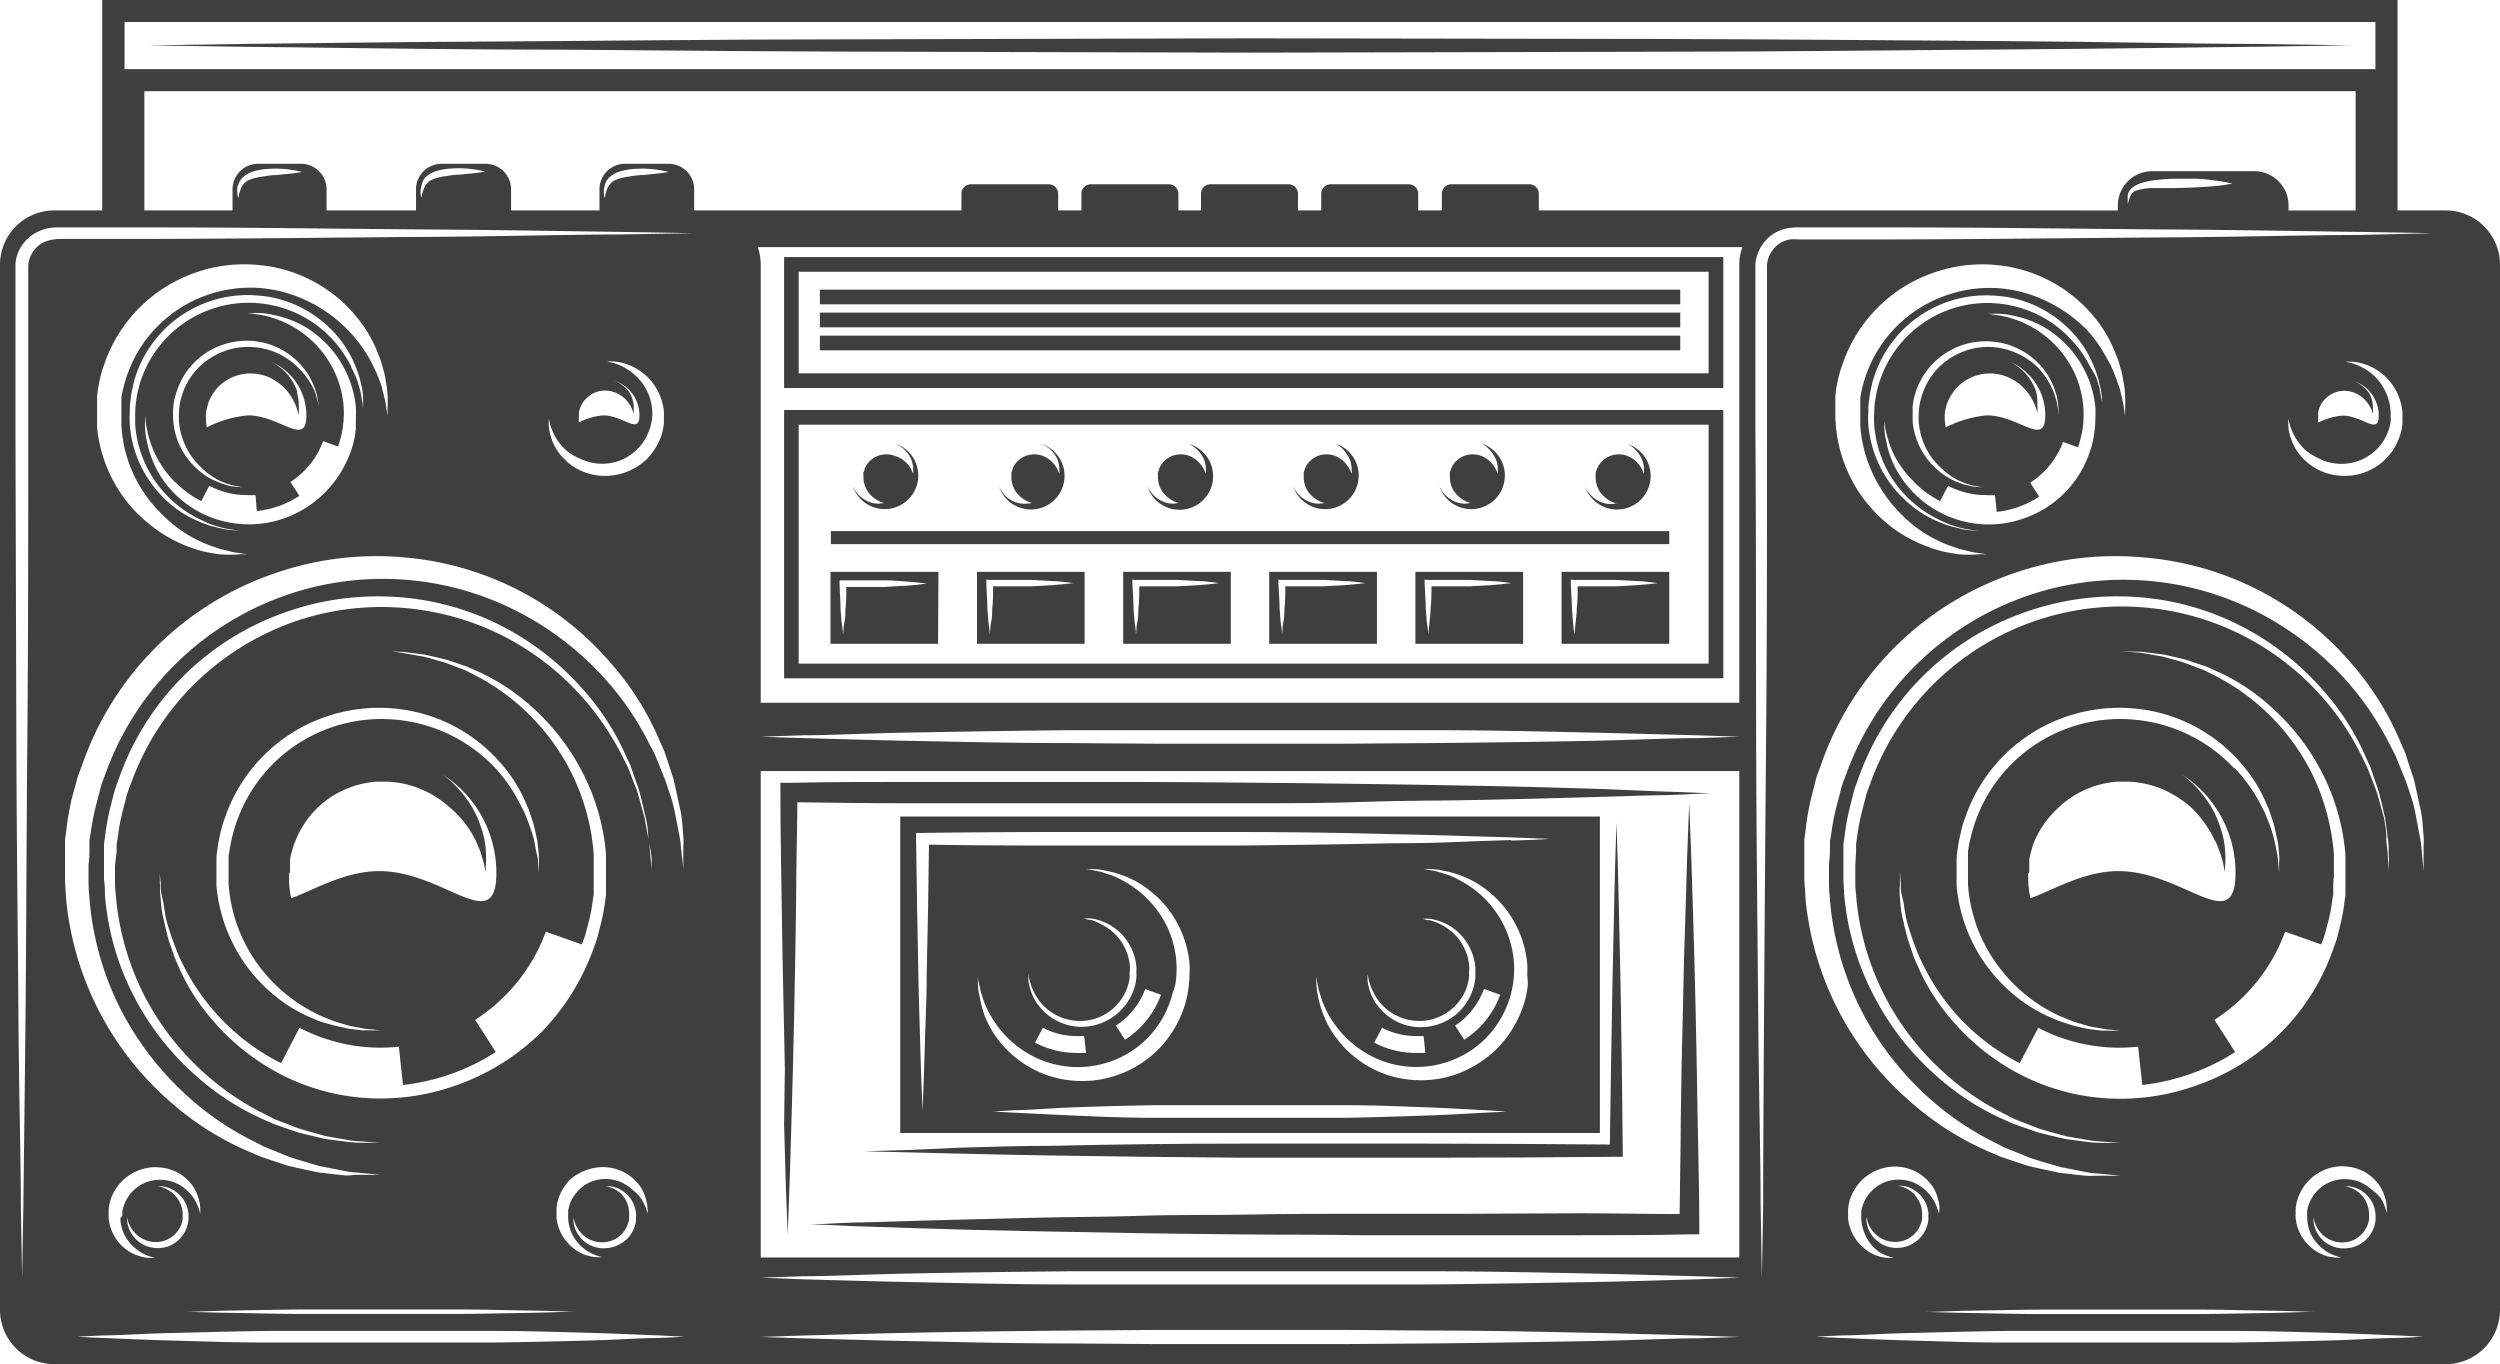 <?xml version="1.0"?>
<svg xmlns="http://www.w3.org/2000/svg" viewBox="0 0 195.67 106.77" width="195.67" height="106.77"><defs><style>.cls-1{fill:#3f3f3f;}</style></defs><g id="Calque_2" data-name="Calque 2"><g id="Layer_1" data-name="Layer 1"><path class="cls-1" d="M191.42,16.47h-3.77V0H8V16.47H4.25A4.25,4.25,0,0,0,0,20.72v81.8a4.25,4.25,0,0,0,4.25,4.25H191.42a4.25,4.25,0,0,0,4.25-4.25V20.72A4.25,4.25,0,0,0,191.42,16.47ZM9.75,1.72H185.92V5.41H9.75ZM11.3,7.14H184.37v9.33h-5.25v-.39a2.68,2.68,0,0,0-2.68-2.68h-8a2.68,2.68,0,0,0-2.68,2.68v.39H120.44v-1.3a.75.75,0,0,0-.74-.75h-6.1a.75.75,0,0,0-.75.75v1.3H111v-1.3a.75.75,0,0,0-.75-.75h-6.1a.75.75,0,0,0-.74.75v1.3h-1.82v-1.3a.75.75,0,0,0-.74-.75h-6.1a.75.75,0,0,0-.75.75v1.3H92.23v-1.3a.75.75,0,0,0-.75-.75h-6.1a.75.75,0,0,0-.74.75v1.3H82.82v-1.3a.75.75,0,0,0-.74-.75H76a.75.75,0,0,0-.75.75v1.3H54.33V14.82a2,2,0,0,0-2-2H48.92a2,2,0,0,0-2,2v1.65H40V14.82a2,2,0,0,0-2-2H34.56a2,2,0,0,0-2,2v1.65h-7V14.82a2,2,0,0,0-2-2H20.2a2,2,0,0,0-2,2v1.65H11.3ZM166.55,15.2a1,1,0,0,1,.4-.55,2.17,2.17,0,0,1,.7-.34,6.5,6.5,0,0,1,.79-.18,16,16,0,0,1,1.72-.14H171c.28,0,.56,0,.83,0,.54,0,1,.08,1.47.13a14.15,14.15,0,0,1,1.43.25,13.93,13.93,0,0,1-1.43.2c-.87.08-2,.13-3.15.15-.28,0-.57,0-.84,0s-.55,0-.81,0a4.14,4.14,0,0,0-1.34.21.77.77,0,0,0-.36.3,1.4,1.4,0,0,0-.16.39c-.07.24-.1.38-.1.38l0-.1a1.55,1.55,0,0,1,0-.3A1.27,1.27,0,0,1,166.55,15.2Zm18.29,78.34a2.4,2.4,0,0,0-.52-.41,2.7,2.7,0,0,0-.48-.21,2.2,2.2,0,0,0-.33-.07l-.12,0h.47a2.33,2.33,0,0,1,1.18.5,2.35,2.35,0,0,1,.89,1.89,2.26,2.26,0,0,1,0,.25,2.57,2.57,0,0,1-.12.55,2.46,2.46,0,0,1-1.54,1.54,2.64,2.64,0,0,1-1.07.12,2.36,2.36,0,0,1-1.62-.88,2.33,2.33,0,0,1-.5-1.18,2,2,0,0,1,0-.35v-.12l0,.12a2.2,2.2,0,0,0,.07.33,2.7,2.7,0,0,0,.21.48,2.4,2.4,0,0,0,.41.52,2.22,2.22,0,0,0,1.43.62,2.17,2.17,0,0,0,.87-.13,2.18,2.18,0,0,0,1.24-1.24,2.38,2.38,0,0,0,.11-.42,1.57,1.57,0,0,0,0-.24,1.47,1.47,0,0,1,0-.21A2.26,2.26,0,0,0,184.84,93.54Zm.79-.43a3.8,3.8,0,0,0-.89-.58,3.2,3.2,0,0,0-1.11-.24,3.06,3.06,0,0,0-1.2.2,3,3,0,0,0-1.85,2.26,1.57,1.57,0,0,0,0,.33c0,.08,0,.19,0,.29a3.21,3.21,0,0,0,.25,1.12,3.26,3.26,0,0,0,.58.89,3.42,3.42,0,0,0,.71.59,3.62,3.62,0,0,0,.67.32,3.2,3.2,0,0,0,.47.13l.18,0-.18,0a3.77,3.77,0,0,1-.51,0,3,3,0,0,1-.79-.16,3.22,3.22,0,0,1-.95-.52,3.48,3.48,0,0,1-1.33-2.37,2.68,2.68,0,0,1,0-.41,2.4,2.4,0,0,1,0-.37,3.25,3.25,0,0,1,.18-.82,3.69,3.69,0,0,1,2.29-2.29,3.52,3.52,0,0,1,1.59-.17,3.45,3.45,0,0,1,2.39,1.33,3.28,3.28,0,0,1,.51,1,3,3,0,0,1,.16.79,2.63,2.63,0,0,1,0,.51l0,.18,0-.18a3.2,3.2,0,0,0-.13-.47,3.62,3.62,0,0,0-.32-.67A3.42,3.42,0,0,0,185.63,93.11Zm-26.8-24.83v-.19l0-.43,0-.22,0-.16a4.56,4.56,0,0,1,.16-.69,5.5,5.5,0,0,1,.23-.72A7.4,7.4,0,0,1,161,63.32a7.23,7.23,0,0,1,2.55-1.65,4.34,4.34,0,0,1,.72-.24,5.55,5.55,0,0,1,.73-.16,4.53,4.53,0,0,1,.74-.09h.16s.07,0,0,0h.65a7.59,7.59,0,0,1,2.75.61,8.3,8.3,0,0,1,2.21,1.42A8.68,8.68,0,0,1,172.93,65c.2.29.31.6.47.87s.23.55.33.79.14.47.21.67.08.37.11.5l.1.44s0-.16,0-.44a6.74,6.74,0,0,0,0-1.27c0-.28-.07-.58-.12-.92a8.38,8.38,0,0,0-.29-1,7.56,7.56,0,0,0-1.27-2.35,8.55,8.55,0,0,0-1.65-1.64,9.13,9.13,0,0,1,4.15,7.67c0,5.05-4.1-.14-9.16-.14-2.75,0-5.21,1.54-6.89,2.12a8.23,8.23,0,0,1-.18-1.42v-.52Zm16-8.18a12.16,12.16,0,0,0-8-3.79,12,12,0,0,0-12.18,7.88,12.19,12.19,0,0,0-.62,2.47l0,.31,0,.33,0,.65,0,.31v.31l0,.62a12.09,12.09,0,0,0,1.23,4.58,12.56,12.56,0,0,0,2.56,3.45,12.3,12.3,0,0,0,3,2.11l.36.18.37.15.69.28c.45.15.87.26,1.25.38l1.05.19a5.19,5.19,0,0,0,.78.09l.65.07h-.65c-.22,0-.48,0-.79,0l-1.08-.13c-.39-.09-.83-.17-1.3-.3l-.72-.24-.39-.13-.38-.17a11.56,11.56,0,0,1-3.22-2,12.47,12.47,0,0,1-4.3-8.39c0-.22,0-.44,0-.67l0-.33v-.35l0-.66a5.37,5.37,0,0,1,.06-.67,10.48,10.48,0,0,1,.25-1.38,8.6,8.6,0,0,1,.39-1.34,12.67,12.67,0,0,1,7.77-7.78,12.78,12.78,0,0,1,5.4-.68,12.47,12.47,0,0,1,8.4,4.3,11.56,11.56,0,0,1,2,3.22l.17.38.13.39.24.72c.12.47.21.91.3,1.31s.09.75.13,1.07,0,.57,0,.79v.66l-.06-.66a5.19,5.19,0,0,0-.09-.78c-.06-.3-.12-.65-.2-1s-.22-.81-.37-1.26l-.28-.69-.15-.37-.19-.35A11.81,11.81,0,0,0,174.88,60.1ZM153.33,79.63a17.14,17.14,0,0,0,4.75,3.58l1.45-2.77A13.65,13.65,0,0,0,165.9,82a13.79,13.79,0,0,0,1.45-.08l.32,3a16.91,16.91,0,0,0,3.92-.92,16.59,16.59,0,0,0,3.35-1.66l-1.62-2.52a13.81,13.81,0,0,0,5.53-6.9l2.83,1s0,0,0,0c.1-.29.23-.57.3-.86l.23-.88a13.5,13.5,0,0,0,.34-1.75l.07-.44,0-.45c0-.31,0-.61.05-.91l0-.43,0-.44c0-.29,0-.58,0-.87a17.37,17.37,0,0,0-1.76-6.43,17.31,17.31,0,0,0-7.81-7.71l-.51-.26a5.38,5.38,0,0,0-.51-.2l-1-.38c-.63-.21-1.23-.36-1.76-.51l-1.45-.26c-.43-.08-.8-.08-1.09-.11L165.9,51l.92,0c.3,0,.67,0,1.1.05l1.48.19c.54.13,1.15.25,1.8.43l1,.34.53.18.53.24a16.1,16.1,0,0,1,4.42,2.83,17.64,17.64,0,0,1,3.89,4.89,17.11,17.11,0,0,1,2,6.7c0,.3,0,.61,0,.91l0,.47c0,.19,0,.31,0,.47s0,.61,0,.91l0,.46-.07.47a13.36,13.36,0,0,1-.34,1.89l-.23.93c-.08.31-.21.6-.31.91a17.3,17.3,0,0,1-10.67,10.67,17.59,17.59,0,0,1-7.41,1,17,17,0,0,1-6.72-2A17.75,17.75,0,0,1,152.91,80a16.29,16.29,0,0,1-2.83-4.43l-.24-.53c-.07-.18-.12-.35-.18-.53-.12-.34-.23-.67-.34-1-.18-.65-.31-1.26-.44-1.8s-.13-1-.18-1.48,0-.8,0-1.1l0-.91.07.91c0,.29,0,.66.12,1.09s.16.91.26,1.45.3,1.13.51,1.76l.37,1c.07.17.13.34.21.51l.25.51A17.41,17.41,0,0,0,153.33,79.63ZM186.59,64c-.19-.65-.37-1.39-.62-2.16l-.46-1.19c-.08-.21-.16-.42-.25-.63l-.31-.62a20.91,20.91,0,0,0-38.53,1.82c-.12.36-.28.7-.37,1.06s-.19.73-.28,1.09a16.15,16.15,0,0,0-.42,2.16l-.08.54c0,.19,0,.37,0,.56l-.06,1.12c0,.17,0,.39,0,.53l0,.54c0,.36,0,.72.05,1.08a20.86,20.86,0,0,0,6.65,13.83,20.68,20.68,0,0,0,5.19,3.56l.62.32c.21.09.42.16.63.24l1.18.46c.78.25,1.51.43,2.17.62l1.79.31a13.26,13.26,0,0,0,1.34.13l1.11.08-1.12,0c-.36,0-.82,0-1.34-.06l-1.82-.24c-.67-.16-1.41-.32-2.21-.54l-1.22-.42-.65-.23-.64-.29a19.89,19.89,0,0,1-5.41-3.49,21.33,21.33,0,0,1-4.74-6A21,21,0,0,1,144.34,70l-.06-1.12,0-.57c0-.23,0-.38,0-.58,0-.37,0-.74,0-1.12l0-.56.09-.57a16.06,16.06,0,0,1,.42-2.3c.09-.38.19-.76.28-1.14s.26-.74.38-1.11a21.23,21.23,0,0,1,13-13,21.66,21.66,0,0,1,9.06-1.18,21,21,0,0,1,8.2,2.41,21.48,21.48,0,0,1,6,4.74,19.6,19.6,0,0,1,3.48,5.41l.3.64c.08.22.15.44.23.65.14.42.28.83.42,1.22.22.8.38,1.54.54,2.21l.24,1.82c.07.52,0,1,.06,1.34l0,1.13s0-.39-.08-1.12a13.26,13.26,0,0,0-.13-1.34C186.81,65.26,186.7,64.66,186.59,64ZM172,102.5c1.94,0,3.76.06,5.32.08s2.86.07,3.76.1l1.43,0-1.43,0c-.9,0-2.2.07-3.76.09s-3.38.07-5.32.08l-6.11,0-6.1,0c-1.94,0-3.76-.06-5.32-.08s-2.86-.07-3.76-.09l-1.43,0,1.43,0c.9,0,2.2-.08,3.76-.1s3.38-.07,5.32-.08l6.1,0Zm-22.14-9a2.66,2.66,0,0,0-.52-.41,3.06,3.06,0,0,0-.48-.21,2.06,2.06,0,0,0-.34-.07l-.12,0h.48a2.27,2.27,0,0,1,1.17.5,2.36,2.36,0,0,1,.88,1.62,2.28,2.28,0,0,1,0,.27,2.5,2.5,0,0,1,0,.25,2.08,2.08,0,0,1-.12.55,2.49,2.49,0,0,1-.59.95,2.76,2.76,0,0,1-.95.59,2.61,2.61,0,0,1-1.06.12,2.38,2.38,0,0,1-1.63-.88,2.3,2.3,0,0,1-.49-1.18,1.43,1.43,0,0,1,0-.35v-.12l0,.12a2.51,2.51,0,0,0,.08.33,2.05,2.05,0,0,0,.2.48,2.4,2.4,0,0,0,.41.52,2.22,2.22,0,0,0,1.43.62,2.14,2.14,0,0,0,.87-.13,2.2,2.2,0,0,0,.76-.49,2.05,2.05,0,0,0,.48-.75,2.44,2.44,0,0,0,.12-.42c0-.06,0-.16,0-.24a1.47,1.47,0,0,0,0-.21A2.2,2.2,0,0,0,149.87,93.54ZM151.75,95l0,.18,0-.18c0-.11-.08-.27-.13-.47a4.55,4.55,0,0,0-.33-.67,3.42,3.42,0,0,0-.59-.71,3.8,3.8,0,0,0-.89-.58,3.2,3.2,0,0,0-1.11-.24,3,3,0,0,0-1.19.2,2.78,2.78,0,0,0-1,.67,3,3,0,0,0-.67,1,5,5,0,0,0-.16.57c0,.08,0,.22,0,.33a2.8,2.8,0,0,0,0,.29,3.21,3.21,0,0,0,.25,1.12A3.17,3.17,0,0,0,147.1,98a3.34,3.34,0,0,0,.67.32,2.65,2.65,0,0,0,.47.13l.17,0-.17,0a4,4,0,0,1-.52,0,3.09,3.09,0,0,1-1.73-.68,3.49,3.49,0,0,1-1.34-2.37c0-.14,0-.25,0-.41a2.56,2.56,0,0,1,0-.37,3.23,3.23,0,0,1,.17-.82,3.86,3.86,0,0,1,.88-1.41,3.76,3.76,0,0,1,1.42-.88,3.58,3.58,0,0,1,4,1.16,3.06,3.06,0,0,1,.51,1,3.53,3.53,0,0,1,.17.79A2.47,2.47,0,0,1,151.75,95ZM9.42,95.37a3.21,3.21,0,0,0,.25,1.12,3.26,3.26,0,0,0,.58.89A3.42,3.42,0,0,0,11,98a3.34,3.34,0,0,0,.67.32,3.2,3.2,0,0,0,.47.13l.18,0-.18,0a3.77,3.77,0,0,1-.51,0,3,3,0,0,1-.79-.16,3.22,3.22,0,0,1-1-.52,3.48,3.48,0,0,1-1.33-2.37,2.68,2.68,0,0,1,0-.41,2.4,2.4,0,0,1,0-.37,3.25,3.25,0,0,1,.18-.82A3.69,3.69,0,0,1,11,91.55a3.52,3.52,0,0,1,1.59-.17A3.45,3.45,0,0,1,15,92.71a3.28,3.28,0,0,1,.51,1,3,3,0,0,1,.16.79,3.82,3.82,0,0,1,0,.51l0,.18,0-.18a3.2,3.2,0,0,0-.13-.47,4.4,4.4,0,0,0-.32-.67,3.32,3.32,0,0,0-1.48-1.29,3.25,3.25,0,0,0-1.11-.24,3.06,3.06,0,0,0-1.2.2,3,3,0,0,0-1.85,2.26,1.57,1.57,0,0,0,0,.33A2.62,2.62,0,0,0,9.42,95.37Zm2.66,2.3a2.36,2.36,0,0,1-1.62-.88,2.33,2.33,0,0,1-.5-1.18,2,2,0,0,1,0-.35v-.12l0,.12a2.2,2.2,0,0,0,.07.33,2.7,2.7,0,0,0,.21.48,2.4,2.4,0,0,0,.41.52,2.22,2.22,0,0,0,1.43.62,2.17,2.17,0,0,0,.87-.13,2.18,2.18,0,0,0,1.24-1.24,2.38,2.38,0,0,0,.11-.42,1.57,1.57,0,0,0,0-.24,1.47,1.47,0,0,1,0-.21,2.26,2.26,0,0,0-.63-1.43,2.4,2.4,0,0,0-.52-.41,2.7,2.7,0,0,0-.48-.21,2.2,2.2,0,0,0-.33-.07l-.12,0h.47a2.33,2.33,0,0,1,1.18.5,2.4,2.4,0,0,1,.88,1.62,2.35,2.35,0,0,1,0,.27,2.26,2.26,0,0,1,0,.25,2.57,2.57,0,0,1-.12.55,2.46,2.46,0,0,1-1.54,1.54A2.64,2.64,0,0,1,12.08,97.67Zm2.5,5c.91,0,2.21-.08,3.77-.1s3.37-.07,5.32-.08l6.1,0,6.1,0c2,0,3.77.06,5.32.08s2.86.07,3.77.1l1.43,0-1.43,0c-.91,0-2.21.07-3.77.09s-3.37.07-5.32.08l-6.1,0-6.1,0c-2,0-3.77-.06-5.32-.08s-2.86-.07-3.77-.09l-1.43,0Zm34.13-9.14a2.66,2.66,0,0,0-.52-.41,2.7,2.7,0,0,0-.48-.21,2.2,2.2,0,0,0-.33-.07l-.13,0h.48a2.27,2.27,0,0,1,1.17.5,2.36,2.36,0,0,1,.88,1.62,2.28,2.28,0,0,1,0,.27,2.5,2.5,0,0,1,0,.25,2.08,2.08,0,0,1-.12.55,2.49,2.49,0,0,1-.59.95,2.76,2.76,0,0,1-1,.59,2.61,2.61,0,0,1-1.06.12,2.38,2.38,0,0,1-1.63-.88,2.3,2.3,0,0,1-.49-1.18c0-.15,0-.27,0-.35v-.12l0,.12a2.51,2.51,0,0,0,.08.33,1.75,1.75,0,0,0,.21.48,2.07,2.07,0,0,0,.4.52,2.22,2.22,0,0,0,1.43.62,2.14,2.14,0,0,0,.87-.13,2.2,2.2,0,0,0,.76-.49,2.05,2.05,0,0,0,.48-.75,2.44,2.44,0,0,0,.12-.42c0-.06,0-.16,0-.24a1.47,1.47,0,0,0,0-.21A2.2,2.2,0,0,0,48.71,93.54Zm.78-.43a3.8,3.8,0,0,0-.89-.58,3.19,3.19,0,0,0-1.1-.24,3,3,0,0,0-1.2.2,2.78,2.78,0,0,0-1,.67,3,3,0,0,0-.67,1,5,5,0,0,0-.16.57c0,.08,0,.22,0,.33a2.8,2.8,0,0,0,0,.29,3.21,3.21,0,0,0,.25,1.12,3.26,3.26,0,0,0,.58.89,3.18,3.18,0,0,0,.71.59,3.34,3.34,0,0,0,.67.32,2.65,2.65,0,0,0,.47.13l.17,0-.17,0a3.87,3.87,0,0,1-.51,0,3.08,3.08,0,0,1-1.74-.68,3.49,3.49,0,0,1-1.34-2.37c0-.14,0-.25,0-.41s0-.21,0-.37a3.73,3.73,0,0,1,.17-.82,4,4,0,0,1,.88-1.41A3.84,3.84,0,0,1,46,91.55a3.58,3.58,0,0,1,4,1.16,2.86,2.86,0,0,1,.51,1,3.53,3.53,0,0,1,.17.79,2.47,2.47,0,0,1,0,.51l0,.18,0-.18c0-.11-.08-.27-.13-.47a4.55,4.55,0,0,0-.33-.67A3.13,3.13,0,0,0,49.49,93.11ZM22.7,68.28v-.19l0-.43,0-.22,0-.16a4.56,4.56,0,0,1,.16-.69,4.34,4.34,0,0,1,.24-.72,7.52,7.52,0,0,1,1.65-2.55,7.32,7.32,0,0,1,2.55-1.65,4.68,4.68,0,0,1,.72-.24,6.36,6.36,0,0,1,.73-.16,4.8,4.8,0,0,1,.75-.09h.16s.07,0-.05,0h.66a7.49,7.49,0,0,1,2.74.61,8,8,0,0,1,2.21,1.42A8.07,8.07,0,0,1,36.79,65a9.64,9.64,0,0,1,.48.87l.33.79c.07.25.14.47.2.67a3.51,3.51,0,0,1,.12.5c.06.29.1.44.1.44l0-.44a8,8,0,0,0,0-1.27c0-.28-.06-.58-.12-.92a7,7,0,0,0-.29-1,7.56,7.56,0,0,0-1.27-2.35,8.27,8.27,0,0,0-1.65-1.64,9.14,9.14,0,0,1,4.16,7.67c0,5.05-4.1-.14-9.16-.14-2.75,0-5.22,1.54-6.9,2.12a7.35,7.35,0,0,1-.17-1.42v-.52ZM38.75,60.1a12.22,12.22,0,0,0-8-3.79,12,12,0,0,0-12.18,7.88,12.19,12.19,0,0,0-.62,2.47l-.06.31,0,.33,0,.65v.62l0,.62a12.21,12.21,0,0,0,3.79,8,12.54,12.54,0,0,0,3,2.11l.36.18.36.15.69.28c.45.15.88.26,1.26.38l1,.19a5.19,5.19,0,0,0,.78.09l.66.07h-.66c-.21,0-.48,0-.79,0l-1.07-.13c-.39-.09-.83-.17-1.31-.3L25.22,80l-.38-.13-.38-.17a11.6,11.6,0,0,1-3.23-2,12.24,12.24,0,0,1-2.83-3.52,12.53,12.53,0,0,1-1.46-4.87c0-.22,0-.44,0-.67l0-.33v-.35l0-.66a4,4,0,0,1,.06-.67,10.47,10.47,0,0,1,.24-1.38,8.63,8.63,0,0,1,.4-1.34,12.67,12.67,0,0,1,7.77-7.78,12.74,12.74,0,0,1,5.39-.68,12.48,12.48,0,0,1,4.88,1.46,12.63,12.63,0,0,1,3.53,2.84,11.56,11.56,0,0,1,2,3.22l.17.38.13.39q.12.38.24.72c.12.47.21.91.3,1.31l.12,1.07a7.46,7.46,0,0,1,0,.79v.66l-.06-.66c0-.21,0-.48-.09-.78s-.13-.65-.2-1-.23-.81-.38-1.26q-.13-.33-.27-.69l-.15-.37-.19-.35A12.34,12.34,0,0,0,38.75,60.1ZM17.2,79.63A17,17,0,0,0,22,83.21l1.44-2.77A13.72,13.72,0,0,0,29.77,82a13.94,13.94,0,0,0,1.45-.08l.32,3A16.91,16.91,0,0,0,35.46,84a16.51,16.51,0,0,0,3.34-1.66l-1.61-2.52a13.86,13.86,0,0,0,5.53-6.9l2.82,1,0,0c.1-.29.23-.57.3-.86l.23-.88a13.46,13.46,0,0,0,.33-1.75l.07-.44,0-.45c0-.31,0-.61,0-.91l0-.43,0-.44c0-.29,0-.58,0-.87a17.18,17.18,0,0,0-1.76-6.43A17.31,17.31,0,0,0,37,52.76l-.5-.26a5.38,5.38,0,0,0-.51-.2l-1-.38c-.63-.21-1.22-.36-1.76-.51l-1.45-.26A10.54,10.54,0,0,0,30.68,51L29.77,51l.91,0c.3,0,.67,0,1.1.05l1.48.19c.55.13,1.16.25,1.81.43l1,.34c.17.06.35.11.52.18l.53.24a16.14,16.14,0,0,1,4.43,2.83,17.62,17.62,0,0,1,3.88,4.89,17,17,0,0,1,2,6.7c0,.3,0,.61,0,.91l0,.47c0,.19,0,.31,0,.47s0,.61,0,.91l0,.46-.07.47A15,15,0,0,1,47,72.41l-.24.93a8.14,8.14,0,0,1-.31.91,18.11,18.11,0,0,1-4.1,6.56,18,18,0,0,1-6.57,4.11,17.57,17.57,0,0,1-7.41,1,16.94,16.94,0,0,1-6.71-2A17.8,17.8,0,0,1,16.77,80a16.29,16.29,0,0,1-2.83-4.43l-.23-.53c-.07-.18-.13-.35-.19-.53-.12-.34-.23-.67-.34-1-.18-.65-.3-1.26-.43-1.8s-.13-1-.19-1.48,0-.8-.05-1.1c0-.6,0-.91,0-.91s0,.31.07.91c0,.29,0,.66.11,1.09s.17.91.26,1.45.31,1.13.51,1.76l.38,1,.2.51.26.51A17.13,17.13,0,0,0,17.2,79.63ZM50.45,64c-.19-.65-.37-1.39-.61-2.16-.15-.38-.31-.78-.46-1.19-.09-.21-.16-.42-.25-.63l-.32-.62a21.25,21.25,0,0,0-9.46-9.64,21.13,21.13,0,0,0-7.91-2.19,20.8,20.8,0,0,0-8.69,1.19,21.14,21.14,0,0,0-7.61,4.85,20.87,20.87,0,0,0-4.85,7.61,11.23,11.23,0,0,0-.38,1.06c-.09.37-.18.73-.28,1.09a16.11,16.11,0,0,0-.41,2.16l-.09.54,0,.56L9,67.74c0,.17,0,.39,0,.53l0,.54c0,.36,0,.72.05,1.08a21.21,21.21,0,0,0,2.19,7.92,21.34,21.34,0,0,0,9.64,9.47l.62.32c.21.09.43.16.63.24l1.19.46c.78.25,1.51.43,2.16.62l1.79.31c.52.1,1,.09,1.34.13l1.12.08-1.12,0c-.37,0-.82,0-1.35-.06l-1.82-.24c-.66-.16-1.41-.32-2.21-.54l-1.22-.42-.64-.23-.65-.29a20,20,0,0,1-5.41-3.49,21.31,21.31,0,0,1-4.73-6A20.79,20.79,0,0,1,8.21,70c0-.37,0-.75-.07-1.12l0-.57c0-.23,0-.38,0-.58,0-.37,0-.74,0-1.12,0-.18,0-.37,0-.56l.08-.57a19.42,19.42,0,0,1,.42-2.3c.1-.38.19-.76.29-1.14a11.18,11.18,0,0,1,.38-1.11,21.18,21.18,0,0,1,13-13,21.68,21.68,0,0,1,9.06-1.18,21,21,0,0,1,8.21,2.41,21.62,21.62,0,0,1,6,4.74,19.84,19.84,0,0,1,3.48,5.41l.3.64c.08.22.15.44.22.65l.43,1.22c.22.8.37,1.54.54,2.21s.16,1.29.23,1.82A11.55,11.55,0,0,1,51,67.11c0,.74,0,1.13,0,1.13s0-.39-.09-1.12a13.26,13.26,0,0,0-.13-1.34C50.67,65.26,50.57,64.66,50.45,64ZM49.26,30.7a2.61,2.61,0,0,0-1.21-.91,2.84,2.84,0,0,1,2,2.72c0,1.57-1.27,0-2.84,0a5.12,5.12,0,0,0-1.9.55,1.67,1.67,0,0,1,0-.39,1.2,1.2,0,0,1,0-.19c0-.08,0-.19,0-.23a3.3,3.3,0,0,1,.12-.38,1.9,1.9,0,0,1,.46-.69,2,2,0,0,1,.69-.46,2,2,0,0,1,.81-.15,2.19,2.19,0,0,1,.76.15,2.52,2.52,0,0,1,.64.38,2.42,2.42,0,0,1,.69.95c.05.14.1.26.12.34l0,.12,0-.12a3.07,3.07,0,0,0,0-.38A2.35,2.35,0,0,0,49.26,30.7Zm-3.78,5.23a3.89,3.89,0,0,0,5.29-2.15A3.72,3.72,0,0,0,51,33a3.43,3.43,0,0,0,.05-.81,4,4,0,0,0-.35-1.47,4.08,4.08,0,0,0-.77-1.14,4.52,4.52,0,0,0-.95-.75,5.18,5.18,0,0,0-.86-.39,5.83,5.83,0,0,0-.61-.14l-.23,0,.23,0a3.44,3.44,0,0,1,.65,0,4.37,4.37,0,0,1,2.17.9,4.29,4.29,0,0,1,1.06,1.23,4.41,4.41,0,0,1,.57,1.75,4,4,0,0,1,0,.5,3.94,3.94,0,0,1,0,.47,4.12,4.12,0,0,1-.22,1,5,5,0,0,1-1.09,1.76A4.82,4.82,0,0,1,48.86,37a4.63,4.63,0,0,1-2,.22,4.4,4.4,0,0,1-3-1.63,3.85,3.85,0,0,1-.67-1.18,4.58,4.58,0,0,1-.23-1,3.45,3.45,0,0,1,0-.65l0-.23,0,.23a5.83,5.83,0,0,0,.14.61,5.64,5.64,0,0,0,.39.87,4.75,4.75,0,0,0,.75.94A4.08,4.08,0,0,0,45.48,35.93ZM25,32.51l0-.29c0-.19-.07-.47-.13-.82-.06-.17-.11-.36-.17-.57s-.16-.42-.28-.63a5.82,5.82,0,0,0-1-1.34,5.51,5.51,0,0,0-1.55-1.14,5.42,5.42,0,0,0-2.05-.55,5.28,5.28,0,0,0-2.25.31,5.59,5.59,0,0,0-2,1.26A5.38,5.38,0,0,0,14,32.39c0,.17,0,.37,0,.55A5.57,5.57,0,0,0,14.57,35a5.37,5.37,0,0,0,1.14,1.55,5.61,5.61,0,0,0,1.34,1c.21.12.44.19.63.28l.57.17c.35.06.62.12.82.13l.29,0h-.29a6,6,0,0,1-.84-.06c-.18,0-.38-.08-.59-.14a5.46,5.46,0,0,1-.67-.24,5.08,5.08,0,0,1-1.46-.91,5.73,5.73,0,0,1-1.28-1.59A5.44,5.44,0,0,1,13.57,33a6.1,6.1,0,0,1,0-1.21,5.13,5.13,0,0,1,.29-1.23A5.66,5.66,0,0,1,17.39,27a5.83,5.83,0,0,1,2.43-.31,5.69,5.69,0,0,1,3.79,1.94,5.08,5.08,0,0,1,.91,1.46,5.46,5.46,0,0,1,.24.67c.06.21.09.41.13.59a5,5,0,0,1,.07.84Zm-1.72-1.8a3.43,3.43,0,0,0-.6-1.17,4.07,4.07,0,0,0-1.42-1.21,4.58,4.58,0,0,1,2.72,4.18c0,2.53-2.05,0-4.58,0a8.81,8.81,0,0,0-3.21.94,3.71,3.71,0,0,1-.07-.67,1.73,1.73,0,0,1,0-.33,3.74,3.74,0,0,1,.05-.39,4.45,4.45,0,0,1,.18-.64,3.82,3.82,0,0,1,.77-1.18,3.62,3.62,0,0,1,1.18-.76,3.53,3.53,0,0,1,1.38-.25,3.75,3.75,0,0,1,1.28.26,3.8,3.8,0,0,1,1.05.65,3.92,3.92,0,0,1,.73.82,5.43,5.43,0,0,1,.41.78,4,4,0,0,1,.17.57l.06.2,0-.21a3.29,3.29,0,0,0,0-.62A3.6,3.6,0,0,0,23.24,30.71Zm-9.59,7a8.07,8.07,0,0,0,2.06,1.51l.63-1.2a6.26,6.26,0,0,0,2.95.73,4.92,4.92,0,0,0,.67,0L20.1,40a8.19,8.19,0,0,0,1.81-.42,8,8,0,0,0,1.52-.77l-.7-1.09a6.4,6.4,0,0,0,2.56-3.19l1.17.42c.08-.22.14-.44.2-.67a5.27,5.27,0,0,0,.16-.77,6.91,6.91,0,0,0,.08-.82,6.82,6.82,0,0,0,0-.78,7.73,7.73,0,0,0-.76-2.9,8,8,0,0,0-1.59-2.21,8.07,8.07,0,0,0-1.88-1.37,9.85,9.85,0,0,0-.9-.41l-.8-.26-.67-.14c-.19,0-.37-.05-.5-.07l-.43-.05h.43a6.35,6.35,0,0,1,1.21.07c.25.05.54.1.84.18a8.08,8.08,0,0,1,1,.33,7.23,7.23,0,0,1,2.12,1.29,8,8,0,0,1,1.88,2.29,8.23,8.23,0,0,1,1,3.18,8.72,8.72,0,0,1,0,.9c0,.28,0,.54,0,.86a7.37,7.37,0,0,1-.42,1.8,8.68,8.68,0,0,1-2,3.15,8.53,8.53,0,0,1-3.14,2A8.24,8.24,0,0,1,18.7,41a8.14,8.14,0,0,1-5.49-2.86A7.4,7.4,0,0,1,11.93,36a8,8,0,0,1-.33-1c-.08-.31-.13-.6-.18-.85a6.31,6.31,0,0,1-.07-1.21v-.43l.05.43c0,.27.11.67.21,1.17.08.24.16.51.26.8a9.85,9.85,0,0,0,.41.9A8.07,8.07,0,0,0,13.65,37.69Zm13.83-8.95A9.08,9.08,0,0,0,26,26.54a8.91,8.91,0,0,0-2.52-1.89,9.11,9.11,0,0,0-3.37-.93,8.91,8.91,0,0,0-9,5.81,5.92,5.92,0,0,0-.27.91,6,6,0,0,0-.18.92,7.3,7.3,0,0,0-.08.94c0,.3,0,.62,0,.92a8.93,8.93,0,0,0,2.82,5.89,9.08,9.08,0,0,0,2.2,1.52,9.75,9.75,0,0,0,1,.44c.33.11.64.19.92.27l.76.13a5,5,0,0,0,.58.06l.47,0h-.48a9.22,9.22,0,0,1-1.35-.12l-.94-.23a10.43,10.43,0,0,1-1.08-.4,8.35,8.35,0,0,1-2.32-1.48,9.23,9.23,0,0,1-2-2.56,8.86,8.86,0,0,1-1-3.52,7.74,7.74,0,0,1,0-1,6.29,6.29,0,0,1,.07-1,6.63,6.63,0,0,1,.18-1,6.7,6.7,0,0,1,.28-1,9.22,9.22,0,0,1,9.48-6.09,8.77,8.77,0,0,1,3.51,1,9.13,9.13,0,0,1,2.57,2,8.35,8.35,0,0,1,1.48,2.32,10.43,10.43,0,0,1,.4,1.08c.09.34.16.66.23.94A9.11,9.11,0,0,1,28.41,32c0,.31,0,.47,0,.47l0-.47a4.62,4.62,0,0,0-.06-.57l-.13-.77c-.08-.28-.16-.59-.27-.92A10.7,10.7,0,0,0,27.48,28.74ZM27,25.6a10.85,10.85,0,0,0-3-2.07,10.49,10.49,0,0,0-3.83-1,10.29,10.29,0,0,0-4.18.64,10.19,10.19,0,0,0-3.62,2.33,10,10,0,0,0-2.33,3.62,7.52,7.52,0,0,0-.32,1,8,8,0,0,0-.22,1l0,.24,0,.29,0,.57,0,.24v.78a10.41,10.41,0,0,0,3,6.83A10.65,10.65,0,0,0,14.94,42a11.85,11.85,0,0,0,1.2.58c.38.15.75.27,1.07.38l.9.22c.26.07.5.08.68.12l.57.08-.57,0a10,10,0,0,1-1.66,0c-.35-.06-.75-.12-1.17-.21A10.93,10.93,0,0,1,11.66,41,10.86,10.86,0,0,1,9,37.88,11.05,11.05,0,0,1,7.6,33.45l0-.61,0-.31v-1.2l0-.32a10.52,10.52,0,0,1,.21-1.29,9.21,9.21,0,0,1,.36-1.24,11.54,11.54,0,0,1,7.15-7.15,11.49,11.49,0,0,1,5-.58,11,11,0,0,1,4.45,1.41,10.86,10.86,0,0,1,3.14,2.65,10.12,10.12,0,0,1,1.73,3,4.72,4.72,0,0,1,.24.69l.19.66c.09.42.15.82.21,1.17a9,9,0,0,1,.05,1.66c0,.37,0,.57,0,.57l-.09-.57a6.23,6.23,0,0,0-.11-.68c-.06-.26-.14-.56-.22-.9s-.23-.69-.38-1.07a13,13,0,0,0-.58-1.2A10.93,10.93,0,0,0,27,25.6ZM59.54,60.35h76.59V98.42H59.54Zm0-2.69,3.29-.11c2.1,0,5.09-.16,8.68-.22s7.78-.14,12.26-.18l6.92,0,7.15,0,7.14,0,6.92,0c4.49,0,8.68.1,12.27.18s6.58.17,8.67.22l3.29.11-3.29.11c-2.09,0-5.08.15-8.67.22s-7.78.13-12.27.17l-6.92.05-7.14,0-7.15,0-6.92-.05c-4.48,0-8.67-.1-12.26-.17s-6.58-.17-8.68-.22Zm73.3,42.47c-2.09.05-5.08.16-8.67.22s-7.78.14-12.27.18l-6.92,0-7.14,0-7.15,0-6.92,0c-4.48,0-8.67-.11-12.26-.18s-6.58-.17-8.68-.22L59.54,100l3.29-.11c2.1,0,5.09-.15,8.68-.22s7.78-.13,12.26-.17l6.92,0,7.15,0,7.14,0,6.92,0c4.49,0,8.68.1,12.27.17s6.58.17,8.67.22l3.29.11Zm3.29-79.41V55H59.54V20.72a4.21,4.21,0,0,0-.23-1.38h77.06A4.21,4.21,0,0,0,136.13,20.72Zm-88.8-6.21a1.32,1.32,0,0,1,.23-.48,1.69,1.69,0,0,1,.45-.39,2.38,2.38,0,0,1,.57-.24,5.61,5.61,0,0,1,.59-.13,8,8,0,0,1,2.15,0,7.49,7.49,0,0,1,1,.19s-.39.08-1,.14l-1,.1c-.36,0-.73.06-1.1.12a4.51,4.51,0,0,0-.53.1,2.16,2.16,0,0,0-.47.15,1.16,1.16,0,0,0-.37.23,1.18,1.18,0,0,0-.24.31,2.73,2.73,0,0,0-.23.63c0,.16-.06.26-.06.26l-.05-.27A1.92,1.92,0,0,1,47.33,14.51ZM33,14.51A1.32,1.32,0,0,1,33.2,14a1.69,1.69,0,0,1,.45-.39,2.38,2.38,0,0,1,.57-.24,5.61,5.61,0,0,1,.59-.13,8.09,8.09,0,0,1,2.16,0,7.54,7.54,0,0,1,1,.19s-.38.08-1,.14l-1,.1c-.36,0-.73.06-1.1.12a4.51,4.51,0,0,0-.53.1,2.16,2.16,0,0,0-.47.15,1.16,1.16,0,0,0-.37.23,1.18,1.18,0,0,0-.24.31,2.73,2.73,0,0,0-.23.63c0,.16-.06.26-.06.26l-.05-.27A1.92,1.92,0,0,1,33,14.51Zm-14.36,0a1.32,1.32,0,0,1,.23-.48,1.59,1.59,0,0,1,.46-.39,2.15,2.15,0,0,1,.56-.24c.2-.06.39-.09.59-.13a8.09,8.09,0,0,1,2.16,0,7.49,7.49,0,0,1,1,.19s-.39.08-1,.14l-1,.1c-.36,0-.73.06-1.09.12a4.15,4.15,0,0,0-.53.1,2.08,2.08,0,0,0-.48.15,1.16,1.16,0,0,0-.37.23,1.18,1.18,0,0,0-.24.31,2.73,2.73,0,0,0-.23.63c0,.16-.06.26-.06.26l-.05-.27A1.92,1.92,0,0,1,18.61,14.51ZM4,18.78a2.39,2.39,0,0,0-.59.19A2.19,2.19,0,0,0,2.21,21c0,4.09,0,8.25,0,12.41,0,8.32,0,16.65-.07,24.45S2.06,73,2,79.22,1.87,90.66,1.83,94.3L1.73,100l-.1-5.72c0-3.64-.15-8.84-.19-15.08S1.3,65.7,1.28,57.9s-.05-16.13-.07-24.45c0-4.16,0-8.32,0-12.41v-.41a3.29,3.29,0,0,1,.08-.47,2.88,2.88,0,0,1,.35-.83A3.1,3.1,0,0,1,3,18.12a3.24,3.24,0,0,1,.85-.27,4.13,4.13,0,0,1,.83-.05h7.45c7.81,0,15.09.12,21.33.16s11.44.15,15.08.19l5.72.1-5.72.1c-3.64,0-8.84.15-15.08.19s-13.52.14-21.33.16l-5.94,0H4.67A4.47,4.47,0,0,0,4,18.78ZM5.09,68.92l0-.64V67.6c0-.41,0-.83,0-1.25,0-.21,0-.42,0-.63l.09-.67a23.11,23.11,0,0,1,.46-2.64L6,61.11c.11-.44.29-.85.44-1.27a24.21,24.21,0,0,1,14.9-14.91,24.18,24.18,0,0,1,10.34-1.3,23.95,23.95,0,0,1,16.11,8.25,22.35,22.35,0,0,1,3.87,6.17l.33.73c.09.25.16.5.25.74q.23.72.45,1.38c.23.91.39,1.76.56,2.51s.17,1.45.23,2a4.75,4.75,0,0,1,0,.83c0,.25,0,.48,0,.69,0,.82,0,1.26,0,1.26s0-.44-.12-1.26c0-.2-.05-.43-.07-.68a5,5,0,0,0-.11-.81c-.11-.58-.24-1.25-.39-2s-.44-1.54-.73-2.4l-.53-1.32c-.1-.23-.18-.46-.29-.7s-.23-.45-.36-.68a23,23,0,0,0-4-5.72,23.77,23.77,0,0,0-6.59-4.87,23.07,23.07,0,0,0-32,12.71c-.13.39-.31.77-.41,1.17s-.2.79-.31,1.19a20.1,20.1,0,0,0-.47,2.36l-.1.59c0,.2,0,.42,0,.63,0,.41,0,.83-.07,1.25l0,.57,0,.6c0,.4,0,.79.05,1.19a23.2,23.2,0,0,0,2.35,8.76,23.8,23.8,0,0,0,4.88,6.59,22.77,22.77,0,0,0,5.71,4l.69.36.69.28,1.32.54c.86.29,1.68.51,2.4.73l2,.39a6.64,6.64,0,0,0,.82.11l.69.06,1.25.12H27.82A5.91,5.91,0,0,1,27,92l-2.06-.23c-.75-.17-1.6-.33-2.5-.56l-1.39-.46-.73-.25-.73-.32a22.88,22.88,0,0,1-6.18-3.87A24.07,24.07,0,0,1,5.16,70.2C5.14,69.78,5.11,69.35,5.09,68.92Zm46.43,35.8c-1.3,0-3.16.14-5.39.2s-4.83.12-7.62.16c-1.4,0-2.84,0-4.3,0l-4.44,0-4.44,0-4.3,0c-2.79,0-5.39-.1-7.62-.16s-4.09-.15-5.39-.2-2-.1-2-.1l2.05-.1c1.3,0,3.16-.14,5.39-.19s4.83-.13,7.62-.16l4.3,0,4.44,0,4.44,0c1.46,0,2.9,0,4.3,0,2.79,0,5.39.09,7.62.15s4.09.16,5.39.2l2,.1S52.82,104.67,51.52,104.72Zm46.32.48-7.15,0-6.92-.05c-4.48,0-8.67-.11-12.26-.18s-6.58-.17-8.68-.22l-3.29-.11,3.29-.11c2.1-.05,5.09-.15,8.68-.22s7.78-.13,12.26-.17l6.92-.05,7.15,0,7.14,0,6.92.05c4.49,0,8.68.1,12.27.17s6.58.17,8.67.22l3.29.11-3.29.11c-2.09,0-5.08.16-8.67.22s-7.78.14-12.27.18l-6.92.05Zm89.82-.48c-1.31,0-3.16.14-5.4.2s-4.83.12-7.62.16c-1.39,0-2.83,0-4.3,0l-4.44,0-4.43,0-4.3,0c-2.79,0-5.39-.1-7.62-.16s-4.09-.15-5.4-.2-2-.1-2-.1l2-.1c1.31,0,3.16-.14,5.4-.19s4.83-.13,7.62-.16l4.3,0,4.43,0,4.44,0c1.47,0,2.91,0,4.3,0,2.79,0,5.39.09,7.62.15s4.09.16,5.4.2l2,.1S189,104.67,187.66,104.72ZM189.58,67l-.06-.68a6.63,6.63,0,0,0-.12-.81c-.11-.58-.24-1.25-.38-2s-.44-1.54-.73-2.4c-.18-.43-.35-.87-.54-1.32l-.28-.7-.36-.68a23.26,23.26,0,0,0-4-5.72,24.07,24.07,0,0,0-6.59-4.87,23.07,23.07,0,0,0-32,12.71c-.14.39-.31.77-.41,1.17l-.31,1.19a18.24,18.24,0,0,0-.47,2.36l-.1.59c0,.2,0,.42,0,.63,0,.41-.05.83-.08,1.25l0,.57,0,.6c0,.4,0,.79.05,1.19a23.4,23.4,0,0,0,2.36,8.76,23.77,23.77,0,0,0,4.87,6.59,23,23,0,0,0,5.71,4l.69.36.7.28,1.32.54c.86.29,1.67.51,2.4.73l2,.39a6.4,6.4,0,0,0,.82.11l.68.06,1.25.12H164a6.05,6.05,0,0,1-.83,0l-2-.23c-.76-.17-1.6-.33-2.51-.56l-1.38-.46-.74-.25-.73-.32a22.83,22.83,0,0,1-6.17-3.87A24,24,0,0,1,141.3,70.2c0-.42-.05-.85-.08-1.28l0-.64v-.36l0-.32c0-.41,0-.83,0-1.25,0-.21,0-.42,0-.63l.09-.67a19.43,19.43,0,0,1,.46-2.64l.33-1.3c.1-.44.29-.85.43-1.27a24.25,24.25,0,0,1,14.91-14.91,24.18,24.18,0,0,1,10.34-1.3A23.95,23.95,0,0,1,184,51.88a22.83,22.83,0,0,1,3.87,6.17c.11.25.21.49.32.73s.17.5.25.74c.16.48.31.94.46,1.38.23.91.39,1.76.56,2.51s.16,1.45.23,2a6,6,0,0,1,0,.83v1.95ZM161.09,32.51l0-.29a5.1,5.1,0,0,0-.13-.82c-.05-.17-.1-.36-.17-.57a5.89,5.89,0,0,0-1.23-2A5.24,5.24,0,0,0,158,27.72a5.37,5.37,0,0,0-2-.55,5.23,5.23,0,0,0-2.24.31,5.5,5.5,0,0,0-2,1.26,5.32,5.32,0,0,0-1.26,2,4.89,4.89,0,0,0-.28,1.11,5.44,5.44,0,0,0-.05.58,5.09,5.09,0,0,0,0,.55A5.76,5.76,0,0,0,150.7,35a5.56,5.56,0,0,0,1.14,1.55,5.82,5.82,0,0,0,1.34,1c.22.12.44.19.64.28l.56.17c.35.06.63.12.82.13l.3,0h-.3a6.22,6.22,0,0,1-.84-.06l-.59-.14a6.12,6.12,0,0,1-.67-.24,5.17,5.17,0,0,1-1.45-.91,5.56,5.56,0,0,1-1.28-1.59A5.61,5.61,0,0,1,149.7,33c0-.2,0-.4,0-.61s0-.39,0-.6a5.64,5.64,0,0,1,.28-1.23,5.77,5.77,0,0,1,6-3.82,5.69,5.69,0,0,1,3.79,1.94,5.31,5.31,0,0,1,.91,1.46c.11.23.16.46.24.67s.09.41.13.59a4.79,4.79,0,0,1,.06.84Zm-1.71-1.8a3.83,3.83,0,0,0-.6-1.17,4.16,4.16,0,0,0-1.42-1.21,4.58,4.58,0,0,1,2.72,4.18c0,2.53-2.05,0-4.58,0a8.75,8.75,0,0,0-3.21.94,3.72,3.72,0,0,1-.08-.67c0-.11,0-.25,0-.33a3.74,3.74,0,0,1,.05-.39,3.6,3.6,0,0,1,1-1.82,3.47,3.47,0,0,1,1.17-.76,3.56,3.56,0,0,1,1.38-.25,3.75,3.75,0,0,1,1.28.26,4,4,0,0,1,1.06.65,4.15,4.15,0,0,1,.72.82,4.58,4.58,0,0,1,.41.78,4.31,4.31,0,0,1,.18.57l0,.2,0-.21a3.47,3.47,0,0,0,0-.62A3.54,3.54,0,0,0,159.38,30.71Zm-9.59,7a8,8,0,0,0,2.05,1.51l.63-1.2a6.3,6.3,0,0,0,3,.73,5,5,0,0,0,.67,0l.14,1.31a7.43,7.43,0,0,0,3.32-1.19l-.7-1.09a6.47,6.47,0,0,0,2.57-3.19l1.17.42c.08-.22.14-.44.2-.67a7,7,0,0,0,.16-.77,5.33,5.33,0,0,0,.07-.82,6.76,6.76,0,0,0,0-.78,7.92,7.92,0,0,0-.76-2.9,8.21,8.21,0,0,0-1.6-2.21,7.87,7.87,0,0,0-1.88-1.37,8.76,8.76,0,0,0-.9-.41l-.8-.26-.66-.14c-.2,0-.37-.05-.51-.07l-.42-.05h.42a6.31,6.31,0,0,1,1.21.07c.26.05.54.1.85.18a7.42,7.42,0,0,1,1,.33,7.23,7.23,0,0,1,2.12,1.29,8.15,8.15,0,0,1,2.86,5.47,8.64,8.64,0,0,1,0,.9,6.67,6.67,0,0,1-.06.86,7.35,7.35,0,0,1-.41,1.8,8.22,8.22,0,0,1-5.12,5.11,8.2,8.2,0,0,1-3.54.44,8.11,8.11,0,0,1-3.2-1,8,8,0,0,1-2.29-1.88A7.68,7.68,0,0,1,148.06,36a10.15,10.15,0,0,1-.33-1c-.07-.31-.12-.6-.18-.85a7.26,7.26,0,0,1-.07-1.21v-.43l0,.43a9.6,9.6,0,0,0,.21,1.17c.08.24.15.51.25.8a9.85,9.85,0,0,0,.41.9A8.13,8.13,0,0,0,149.79,37.69Zm13.83-8.95a8.86,8.86,0,0,0-1.53-2.2,8.77,8.77,0,0,0-2.52-1.89,9.06,9.06,0,0,0-3.36-.93,8.91,8.91,0,0,0-3.7.51,8.92,8.92,0,0,0-5.29,5.3,7.35,7.35,0,0,0-.28.91c-.09.31-.12.61-.18.92a7.3,7.3,0,0,0-.07.94,7.07,7.07,0,0,0,0,.92,9.1,9.1,0,0,0,.92,3.37,8.91,8.91,0,0,0,1.89,2.52,9.12,9.12,0,0,0,2.21,1.52,9,9,0,0,0,1,.44c.33.11.64.19.92.27l.76.13a4.83,4.83,0,0,0,.57.06l.48,0H155a9.11,9.11,0,0,1-1.35-.12l-.95-.23a9.52,9.52,0,0,1-1.07-.4,8.35,8.35,0,0,1-2.32-1.48,9.06,9.06,0,0,1-3.08-6.08,7.74,7.74,0,0,1,0-1c0-.32,0-.63.07-1a8.21,8.21,0,0,1,.18-1,6.74,6.74,0,0,1,.29-1,9.21,9.21,0,0,1,9.47-6.09,8.81,8.81,0,0,1,3.52,1,9.23,9.23,0,0,1,2.56,2,8.35,8.35,0,0,1,1.48,2.32,8.54,8.54,0,0,1,.4,1.08c.1.34.16.66.23.94a9.11,9.11,0,0,1,.12,1.36c0,.31,0,.47,0,.47l0-.47c0-.16,0-.35-.06-.57s-.09-.48-.14-.77-.16-.59-.26-.92A10.7,10.7,0,0,0,163.62,28.74Zm-.49-3.14a11.06,11.06,0,0,0-3-2.07,10.44,10.44,0,0,0-3.83-1,10.24,10.24,0,0,0-4.17.64,10.14,10.14,0,0,0-6,5.95,9.26,9.26,0,0,0-.32,1,10.11,10.11,0,0,0-.21,1l0,.24,0,.29,0,.57,0,.24v.78a10.45,10.45,0,0,0,1,3.86,10.87,10.87,0,0,0,2.08,3A10.25,10.25,0,0,0,151.08,42a11.73,11.73,0,0,0,1.19.58c.39.15.75.27,1.08.38l.89.22c.26.07.5.08.69.12l.57.08-.58,0a9.9,9.9,0,0,1-1.65,0c-.36-.06-.75-.12-1.18-.21a10.84,10.84,0,0,1-1.34-.43,10.4,10.4,0,0,1-3-1.73,11,11,0,0,1-2.65-3.14,11.2,11.2,0,0,1-1.4-4.43l-.05-.61,0-.31V32.2l0-.58v-.29l0-.32a8.9,8.9,0,0,1,.21-1.29,8,8,0,0,1,.36-1.24,11.48,11.48,0,0,1,7.15-7.15,11.44,11.44,0,0,1,4.94-.58,11.26,11.26,0,0,1,7.6,4.06,10.08,10.08,0,0,1,1.72,3,4.78,4.78,0,0,1,.25.69c.06.23.13.45.19.66.09.42.14.82.21,1.17a11.25,11.25,0,0,1,.05,1.66c0,.37,0,.57,0,.57l-.09-.57a6.62,6.62,0,0,0-.12-.68l-.21-.9c-.12-.32-.24-.69-.39-1.07s-.32-.79-.57-1.2A10.93,10.93,0,0,0,163.13,25.6Zm22.26,5.1a2.56,2.56,0,0,0-1.21-.91,2.84,2.84,0,0,1,2,2.72c0,1.57-1.27,0-2.83,0a5.18,5.18,0,0,0-1.91.55,2.45,2.45,0,0,1,0-.39,1.09,1.09,0,0,1,0-.19,1.17,1.17,0,0,1,0-.23,3.18,3.18,0,0,1,.11-.38,2,2,0,0,1,.46-.69,2.25,2.25,0,0,1,.69-.46,2,2,0,0,1,.82-.15,2.23,2.23,0,0,1,.76.15,2.46,2.46,0,0,1,.63.38,2.57,2.57,0,0,1,.7.95,2.13,2.13,0,0,1,.11.34l0,.12,0-.12a1.87,1.87,0,0,0,0-.38A2.35,2.35,0,0,0,185.39,30.7Zm-3.77,5.23a4,4,0,0,0,1.45.35,4.11,4.11,0,0,0,1.59-.25,4,4,0,0,0,1.36-.88,3.83,3.83,0,0,0,.88-1.37,3.76,3.76,0,0,0,.21-.76,2.61,2.61,0,0,0,0-.42c0-.11,0-.26,0-.39a4.22,4.22,0,0,0-.35-1.47A4.33,4.33,0,0,0,186,29.6a4.24,4.24,0,0,0-.94-.75,5.25,5.25,0,0,0-.87-.39,4.87,4.87,0,0,0-.61-.14l-.22,0,.22,0a3.45,3.45,0,0,1,.65,0,4.2,4.2,0,0,1,1,.24,4.11,4.11,0,0,1,1.17.66,4.29,4.29,0,0,1,1.06,1.23,4.41,4.41,0,0,1,.57,1.75,4,4,0,0,1,0,.5,4.09,4.09,0,0,1,0,.47,3.71,3.71,0,0,1-.22,1A4.52,4.52,0,0,1,185,37a4.6,4.6,0,0,1-2,.22,4.42,4.42,0,0,1-3-1.63,4,4,0,0,1-.66-1.18,3.64,3.64,0,0,1-.23-1,4.92,4.92,0,0,1,0-.65l0-.23,0,.23c0,.14.08.35.15.61a4.82,4.82,0,0,0,.39.87,4.34,4.34,0,0,0,.74.94A4.29,4.29,0,0,0,181.62,35.93Zm3-17.56c-3.64,0-8.84.15-15.08.19s-13.52.14-21.32.16l-5.94,0h-1.51a4.61,4.61,0,0,0-.68,0,2.54,2.54,0,0,0-.59.19,2.21,2.21,0,0,0-1.2,2.07c0,4.09,0,8.25,0,12.41,0,8.32,0,16.65-.07,24.45s-.12,15.08-.16,21.32S138,90.66,138,94.3l-.1,5.72-.1-5.72c0-3.64-.14-8.84-.19-15.08s-.14-13.52-.16-21.32,0-16.13-.06-24.45c0-4.16,0-8.32,0-12.41v-.41a3.26,3.26,0,0,1,.09-.47,3.16,3.16,0,0,1,.34-.83A3.05,3.05,0,0,1,140,17.85a4.23,4.23,0,0,1,.84-.05h7.45c7.8,0,15.08.12,21.32.16s11.44.15,15.08.19l5.72.1Z"></path><path class="cls-1" d="M38.54,3.87c8.09,0,17.52.15,27.63.17l31.67.08,31.67-.07c10.1,0,19.54-.13,27.62-.18S172,3.7,176.67,3.66l7.41-.11-7.41-.11c-4.71,0-11.45-.17-19.54-.22s-17.52-.15-27.62-.17L97.84,3l-31.67.08c-10.11,0-19.54.13-27.63.17S23.72,3.39,19,3.44l-7.41.11L19,3.66C23.72,3.7,30.46,3.82,38.54,3.87Z"></path><path class="cls-1" d="M134.88,20.12H61.37V30.37h73.51Zm-1.15,9.1H62.51V21.27h71.22Z"></path><path class="cls-1" d="M134.88,32.09H61.37v21h73.51Zm-1.15,19.85H62.51V33.24h71.22Z"></path><path class="cls-1" d="M125.22,63.91H70.46V88.68h54.76ZM76.78,78.51c-.07-.31-.12-.6-.18-.86a7,7,0,0,1-.06-1.21c0-.28,0-.43,0-.43l0,.43c0,.27.12.67.22,1.17.08.24.16.51.26.8a7.16,7.16,0,0,0,.42.9,8.09,8.09,0,0,0,1.38,1.87,8,8,0,0,0,2.21,1.58,7.7,7.7,0,0,0,6,.28,7.55,7.55,0,0,0,4.49-4.49,5.28,5.28,0,0,0,.24-.77A5.56,5.56,0,0,0,92,77a6.91,6.91,0,0,0,.08-.82,6.82,6.82,0,0,0,0-.78,7.9,7.9,0,0,0-.74-2.89,8.18,8.18,0,0,0-1.59-2.21,8.09,8.09,0,0,0-1.87-1.38,7.88,7.88,0,0,0-.9-.42l-.8-.26c-.5-.1-.89-.2-1.17-.22l-.43,0H85a7.08,7.08,0,0,1,1.21.06l.86.18a8.08,8.08,0,0,1,1,.33,7.27,7.27,0,0,1,2.13,1.29,7.8,7.8,0,0,1,1.9,2.3,8.17,8.17,0,0,1,1,3.21,8.52,8.52,0,0,1,0,.9,6.7,6.7,0,0,1-.06.87,7.33,7.33,0,0,1-.41,1.81,8.36,8.36,0,0,1-5.17,5.17,8.32,8.32,0,0,1-3.57.43,8.1,8.1,0,0,1-3.23-1,8.26,8.26,0,0,1-2.3-1.9,7.62,7.62,0,0,1-1.28-2.14A8.08,8.08,0,0,1,76.78,78.51Zm11.66-2.8a4,4,0,0,0-1.2-2.63,4.14,4.14,0,0,0-1-.71A4.07,4.07,0,0,0,85.4,72c-.25,0-.46-.1-.6-.11l-.22,0h.22a3.69,3.69,0,0,1,.62,0,4.21,4.21,0,0,1,.94.26,4,4,0,0,1,1.1.66,4.21,4.21,0,0,1,1.48,2.83,3.39,3.39,0,0,1,0,.46,3.64,3.64,0,0,1,0,.45,3.69,3.69,0,0,1-.21.93,4.35,4.35,0,0,1-4.48,2.87,4.26,4.26,0,0,1-2.83-1.49,3.65,3.65,0,0,1-.66-1.09,4.52,4.52,0,0,1-.26-.94,5.83,5.83,0,0,1,0-.63V76l0,.22a3.11,3.11,0,0,0,.11.6,4.13,4.13,0,0,0,.34.88,4.31,4.31,0,0,0,.71,1,4,4,0,0,0,2.62,1.2,3.91,3.91,0,0,0,3.93-2.55,4,4,0,0,0,.2-.79,3,3,0,0,0,0-.43A2.54,2.54,0,0,0,88.44,75.71Zm1.19,1.7,1.24.45a7.11,7.11,0,0,1-2.82,3.52l-.71-1.11A5.74,5.74,0,0,0,89.63,77.41Zm-4.63,5c-.24,0-.49,0-.74,0a7,7,0,0,1-3.25-.8l.61-1.17a5.73,5.73,0,0,0,2.64.65q.3,0,.6,0Zm31.21,4.68c-1.1.05-2.67.16-4.55.22s-4.08.14-6.44.18c-1.18,0-2.4,0-3.63,0l-3.75,0-3.75,0-3.63,0c-2.36,0-4.56-.1-6.44-.18s-3.46-.17-4.56-.22L77.73,87l1.73-.11c1.1,0,2.67-.15,4.56-.22s4.08-.13,6.44-.17c1.17,0,2.39,0,3.63,0l3.75,0,3.75,0c1.23,0,2.45,0,3.63,0,2.36,0,4.55.1,6.44.17s3.45.17,4.55.22l1.73.11Zm3.37-10a7.34,7.34,0,0,1-.42,1.81,8.65,8.65,0,0,1-2,3.18,8.85,8.85,0,0,1-3.18,2,8.34,8.34,0,0,1-3.57.43,8,8,0,0,1-3.23-1,8.26,8.26,0,0,1-2.3-1.9,7.62,7.62,0,0,1-1.28-2.14,8.08,8.08,0,0,1-.33-1c-.08-.31-.13-.6-.18-.86a7,7,0,0,1-.06-1.21V76l0,.43a10.05,10.05,0,0,0,.22,1.17c.08.24.16.51.26.8a8.76,8.76,0,0,0,.41.9,8.15,8.15,0,0,0,1.39,1.87,8,8,0,0,0,2.21,1.58,7.68,7.68,0,0,0,6,.28,7.55,7.55,0,0,0,2.75-1.75,7.73,7.73,0,0,0,1.75-2.74,5.28,5.28,0,0,0,.24-.77,7.54,7.54,0,0,0,.16-.77,6.91,6.91,0,0,0,.08-.82,6.82,6.82,0,0,0,0-.78,7.93,7.93,0,0,0-4.21-6.48,7.06,7.06,0,0,0-.89-.42l-.81-.26a11.64,11.64,0,0,0-1.17-.22l-.42,0h.43a7.12,7.12,0,0,1,1.21.06l.85.18a7.54,7.54,0,0,1,1,.33,7.31,7.31,0,0,1,2.14,1.29,8,8,0,0,1,1.9,2.3,8.17,8.17,0,0,1,1,3.21,6.54,6.54,0,0,1,0,.9A6.63,6.63,0,0,1,119.58,77.11ZM115,75.71a4,4,0,0,0-1.2-2.63,4.6,4.6,0,0,0-1-.71,4.07,4.07,0,0,0-.87-.34c-.25,0-.46-.1-.6-.11l-.22,0h.22a3.72,3.72,0,0,1,.62,0,4.21,4.21,0,0,1,.94.26,4,4,0,0,1,1.1.66,4.29,4.29,0,0,1,1.48,2.83,3.39,3.39,0,0,1,0,.46,3.64,3.64,0,0,1,0,.45,4.18,4.18,0,0,1-.21.93,4.45,4.45,0,0,1-1,1.62,4.37,4.37,0,0,1-3.46,1.25,4.23,4.23,0,0,1-2.83-1.49,3.65,3.65,0,0,1-.66-1.09,4,4,0,0,1-.26-.94,3.08,3.08,0,0,1,0-.63V76l0,.22c0,.14.06.35.11.6a4.85,4.85,0,0,0,.35.88,4,4,0,0,0,.71,1,4,4,0,0,0,2.62,1.2,3.88,3.88,0,0,0,1.61-.24,3.82,3.82,0,0,0,1.41-.9,3.93,3.93,0,0,0,.91-1.41,4,4,0,0,0,.2-.79,3,3,0,0,0,0-.43A2.54,2.54,0,0,0,115,75.71Zm1.19,1.7,1.23.45a7.06,7.06,0,0,1-2.82,3.52l-.71-1.11A5.75,5.75,0,0,0,116.14,77.41Zm-4.63,5c-.25,0-.49,0-.74,0a7,7,0,0,1-3.26-.8l.61-1.17a5.77,5.77,0,0,0,2.65.65q.3,0,.6,0Zm6.73-16.66-3.07.1Q112.11,66,109,66c-4.09.09-8.18.14-12.27.18l-6.14,0H84.48c-3.92,0-7.85,0-11.77-.07L72.64,71l-.11,5.31c0,1.77-.09,3.54-.14,5.31s-.11,3.54-.18,5.31c-.08-1.77-.14-3.54-.19-5.31s-.11-3.54-.14-5.31L71.78,71l-.08-5.31v-.5h.52q6.14-.08,12.27-.07h6.14l6.14,0q6.13,0,12.27.17,3.07.06,6.14.16l3.07.09,3.07.12C120.29,65.72,119.26,65.77,118.24,65.79Z"></path><path class="cls-1" d="M71.33,90.2l3.68.09q3.67.09,7.36.15,7.35.12,14.71.17l7.36,0h7.35q7.36,0,14.72-.07h.5v-.5l-.07-6.43-.1-6.43-.14-6.43q-.07-3.21-.18-6.42c-.08,2.14-.13,4.28-.18,6.42l-.14,6.43-.11,6.43L126,89.58q-7.11-.06-14.23-.07h-7.35l-7.36,0q-7.35,0-14.71.17c-2.46,0-4.91.08-7.36.15L71.33,90l-3.68.11Z"></path><rect class="cls-1" x="64.17" y="22.67" width="67.34" height="1.15"></rect><rect class="cls-1" x="64.17" y="24.47" width="67.34" height="1.15"></rect><rect class="cls-1" x="64.17" y="26.27" width="67.34" height="1.15"></rect><path class="cls-1" d="M73.45,44.76H65v5.63h8.42Zm-2.58,1.09c-.54,0-1.09.07-1.63.09-1,0-2,0-3,0,0,.58,0,1.17-.07,1.75,0,.34,0,.68-.08,1s-.06.67-.11,1c0-.34-.08-.68-.11-1s-.06-.68-.08-1c0-.68-.07-1.35-.08-2v-.27H66c1.09,0,2.17,0,3.26,0,.54,0,1.09.05,1.63.09s1.08.09,1.63.16C72,45.76,71.41,45.81,70.87,45.85Z"></path><path class="cls-1" d="M76.47,50.39h8.42V44.76H76.47Zm1-5c1.09,0,2.17,0,3.26,0l1.63.09c.54,0,1.08.09,1.63.16-.55.07-1.09.12-1.63.16l-1.63.09c-1,0-2,0-3,0,0,.58,0,1.17-.07,1.75,0,.34,0,.68-.08,1s-.06.67-.11,1c0-.34-.08-.68-.11-1s-.06-.68-.08-1c0-.68-.07-1.35-.08-2v-.27Z"></path><path class="cls-1" d="M87.91,50.39h8.42V44.76H87.91Zm1-5c1.08,0,2.17,0,3.26,0l1.63.09c.54,0,1.08.09,1.63.16-.55.07-1.09.12-1.63.16l-1.63.09c-1,0-2,0-3,0,0,.58,0,1.17-.07,1.75,0,.34,0,.68-.08,1s-.06.67-.11,1c0-.34-.08-.68-.11-1s-.06-.68-.08-1c0-.68-.07-1.35-.09-2v-.27Z"></path><path class="cls-1" d="M99.34,50.39h8.43V44.76H99.34Zm1-5c1.08,0,2.17,0,3.26,0l1.63.09c.54,0,1.08.09,1.63.16-.55.07-1.09.12-1.63.16l-1.63.09c-1,0-2,0-3,0,0,.58,0,1.17-.07,1.75,0,.34,0,.68-.08,1s-.06.67-.11,1c0-.34-.08-.68-.11-1s-.06-.68-.08-1c0-.68-.07-1.35-.09-2v-.27Z"></path><path class="cls-1" d="M110.78,50.39h8.43V44.76h-8.43Zm1-5c1.08,0,2.17,0,3.26,0l1.63.09c.54,0,1.08.09,1.63.16-.55.07-1.09.12-1.63.16l-1.63.09c-1,0-2,0-3,0,0,.58,0,1.17-.07,1.75,0,.34-.05.68-.08,1s-.06.67-.11,1c0-.34-.08-.68-.11-1s-.06-.68-.08-1c0-.68-.07-1.35-.09-2v-.27Z"></path><path class="cls-1" d="M122.22,50.39h8.43V44.76h-8.43Zm1-5c1.08,0,2.17,0,3.26,0l1.63.09c.54,0,1.08.09,1.62.16-.54.07-1.08.12-1.62.16l-1.63.09c-1,0-2,0-3,0,0,.58,0,1.17-.07,1.75,0,.34-.05.68-.08,1s-.06.67-.11,1c-.05-.34-.08-.68-.11-1s-.06-.68-.08-1c0-.68-.07-1.35-.09-2v-.27Z"></path><rect class="cls-1" x="65.03" y="41.57" width="65.62" height="1.02"></rect><path class="cls-1" d="M70.7,62.87l9,0,9.05,0c3,0,6,0,9,0s6,0,9-.11,6-.08,9.05-.15,6-.13,9-.23l4.52-.13c1.51,0,3-.11,4.52-.16-1.51-.06-3-.13-4.52-.17L125,61.74c-3-.1-6-.17-9-.23s-6-.11-9.05-.15-6-.08-9-.1-6-.06-9-.06l-9.05,0-9,0c-3,0-6,0-9.05.07h-.77V62c0,2.88.06,5.77.1,8.66s.09,5.77.16,8.66l.09,4.33L61.37,88l.12,4.33.16,4.32.16-4.32L61.94,88l.12-4.33.1-4.33q.09-4.33.15-8.66c0-2.63.08-5.26.1-7.89C65.17,62.83,67.93,62.87,70.7,62.87Z"></path><path class="cls-1" d="M132.87,87.58q-.06-4.11-.15-8.22l-.1-4.12-.12-4.11L132.37,67l-.16-4.12L132.05,67l-.12,4.11-.13,4.11-.09,4.12q-.11,4.11-.16,8.22c0,2.49-.07,5-.09,7.46-2.61,0-5.23-.06-7.84-.06L115,95l-8.59,0c-2.86,0-5.73,0-8.59.06s-5.73,0-8.6.1-5.73.08-8.59.16-5.73.13-8.59.22l-4.3.13c-1.43,0-2.87.12-4.3.17,1.43,0,2.87.13,4.3.16l4.3.14c2.86.09,5.72.17,8.59.22s5.73.11,8.59.16,5.73.07,8.6.1,5.73,0,8.59.06l8.59,0,8.6,0c2.86,0,5.73,0,8.59-.07H133v-.76C133,93.07,132.92,90.32,132.87,87.58Z"></path><path class="cls-1" d="M71.09,35.54a2,2,0,0,1,.38,1.22,1.37,1.37,0,0,1,0,.34l0,.11,0-.11c0-.07-.07-.17-.12-.3A2.15,2.15,0,0,0,70,35.67a1.85,1.85,0,0,0-.65-.11,2,2,0,0,0-.7.14,1.85,1.85,0,0,0-.58.39,1.91,1.91,0,0,0-.39.58c0,.1-.07.23-.1.31s0,.14,0,.21,0,.11,0,.16A2,2,0,0,0,68,38.58a2.34,2.34,0,0,0,.82.65,2.65,2.65,0,0,0,.3.12l.11,0a2.19,2.19,0,0,1-.46.07,2.09,2.09,0,0,1-1.22-.39,2.29,2.29,0,0,1-.81-1,2.63,2.63,0,1,0,3.33-3.31A2.38,2.38,0,0,1,71.09,35.54Z"></path><path class="cls-1" d="M82.53,35.54a2,2,0,0,1,.38,1.22,1.37,1.37,0,0,1,0,.34l0,.11,0-.11c0-.07-.07-.17-.12-.3a2.15,2.15,0,0,0-1.21-1.13,1.85,1.85,0,0,0-.65-.11,1.94,1.94,0,0,0-.7.14,1.85,1.85,0,0,0-.58.39,1.74,1.74,0,0,0-.39.58c0,.1-.07.23-.1.31a1.05,1.05,0,0,0,0,.21s0,.11,0,.16a2,2,0,0,0,.42,1.23,2.53,2.53,0,0,0,.82.65,2.69,2.69,0,0,0,.31.12l.11,0a2.19,2.19,0,0,1-.46.07A2.07,2.07,0,0,1,79,39.06a2.29,2.29,0,0,1-.81-1,2.63,2.63,0,1,0,3.33-3.31A2.38,2.38,0,0,1,82.53,35.54Z"></path><path class="cls-1" d="M94,35.54a2,2,0,0,1,.38,1.22,1.37,1.37,0,0,1,0,.34l0,.11,0-.11c0-.07-.07-.17-.12-.3a2.53,2.53,0,0,0-.65-.82,2.77,2.77,0,0,0-.56-.31,1.87,1.87,0,0,0-.66-.11,1.93,1.93,0,0,0-.69.14,1.85,1.85,0,0,0-.58.39,1.74,1.74,0,0,0-.39.58c0,.1-.07.23-.1.31a1.05,1.05,0,0,0,0,.21s0,.11,0,.16a2,2,0,0,0,.42,1.23,2.53,2.53,0,0,0,.82.65l.3.12.12,0a2.19,2.19,0,0,1-.46.07,2.07,2.07,0,0,1-1.22-.39,2.29,2.29,0,0,1-.81-1A2.63,2.63,0,1,0,93,34.73,2.38,2.38,0,0,1,94,35.54Z"></path><path class="cls-1" d="M105.41,35.54a2,2,0,0,1,.38,1.22,1.37,1.37,0,0,1,0,.34l0,.11,0-.11c0-.07-.07-.17-.12-.3a2.53,2.53,0,0,0-.65-.82,2.77,2.77,0,0,0-.56-.31,1.87,1.87,0,0,0-.66-.11,1.93,1.93,0,0,0-.69.14,1.85,1.85,0,0,0-.58.39,1.74,1.74,0,0,0-.39.58,2.74,2.74,0,0,0-.1.31,1.05,1.05,0,0,0,0,.21s0,.11,0,.16a2,2,0,0,0,.42,1.23,2.53,2.53,0,0,0,.82.65l.3.12.12,0a2.19,2.19,0,0,1-.46.07,2.07,2.07,0,0,1-1.22-.39,2.29,2.29,0,0,1-.81-1,2.63,2.63,0,1,0,3.32-3.31A2.35,2.35,0,0,1,105.41,35.54Z"></path><path class="cls-1" d="M116.85,35.54a2,2,0,0,1,.38,1.22,1.37,1.37,0,0,1,0,.34l0,.11,0-.11c0-.07-.07-.17-.12-.3a2.53,2.53,0,0,0-.65-.82,2.77,2.77,0,0,0-.56-.31,1.87,1.87,0,0,0-.66-.11,1.93,1.93,0,0,0-.69.14,1.85,1.85,0,0,0-.58.39,1.74,1.74,0,0,0-.39.58,2.74,2.74,0,0,0-.1.31,1.05,1.05,0,0,0,0,.21.76.76,0,0,0,0,.16,2,2,0,0,0,.42,1.23,2.53,2.53,0,0,0,.82.65l.3.12.12,0a2.19,2.19,0,0,1-.46.07,2.07,2.07,0,0,1-1.22-.39,2.29,2.29,0,0,1-.81-1,2.63,2.63,0,1,0,3.32-3.31A2.35,2.35,0,0,1,116.85,35.54Z"></path><path class="cls-1" d="M128.28,35.54a2,2,0,0,1,.39,1.22,1.37,1.37,0,0,1,0,.34l0,.11,0-.11c0-.07-.07-.17-.12-.3a2.53,2.53,0,0,0-.65-.82,2.6,2.6,0,0,0-.57-.31,1.81,1.81,0,0,0-.65-.11,1.93,1.93,0,0,0-.69.14,1.82,1.82,0,0,0-1,1,2.74,2.74,0,0,0-.1.31,1.05,1.05,0,0,0,0,.21.76.76,0,0,0,0,.16,2,2,0,0,0,.42,1.23,2.53,2.53,0,0,0,.82.65l.3.12.12,0a2.19,2.19,0,0,1-.46.07,2.07,2.07,0,0,1-1.22-.39,2.29,2.29,0,0,1-.81-1,2.63,2.63,0,1,0,3.32-3.31A2.26,2.26,0,0,1,128.28,35.54Z"></path></g></g></svg>